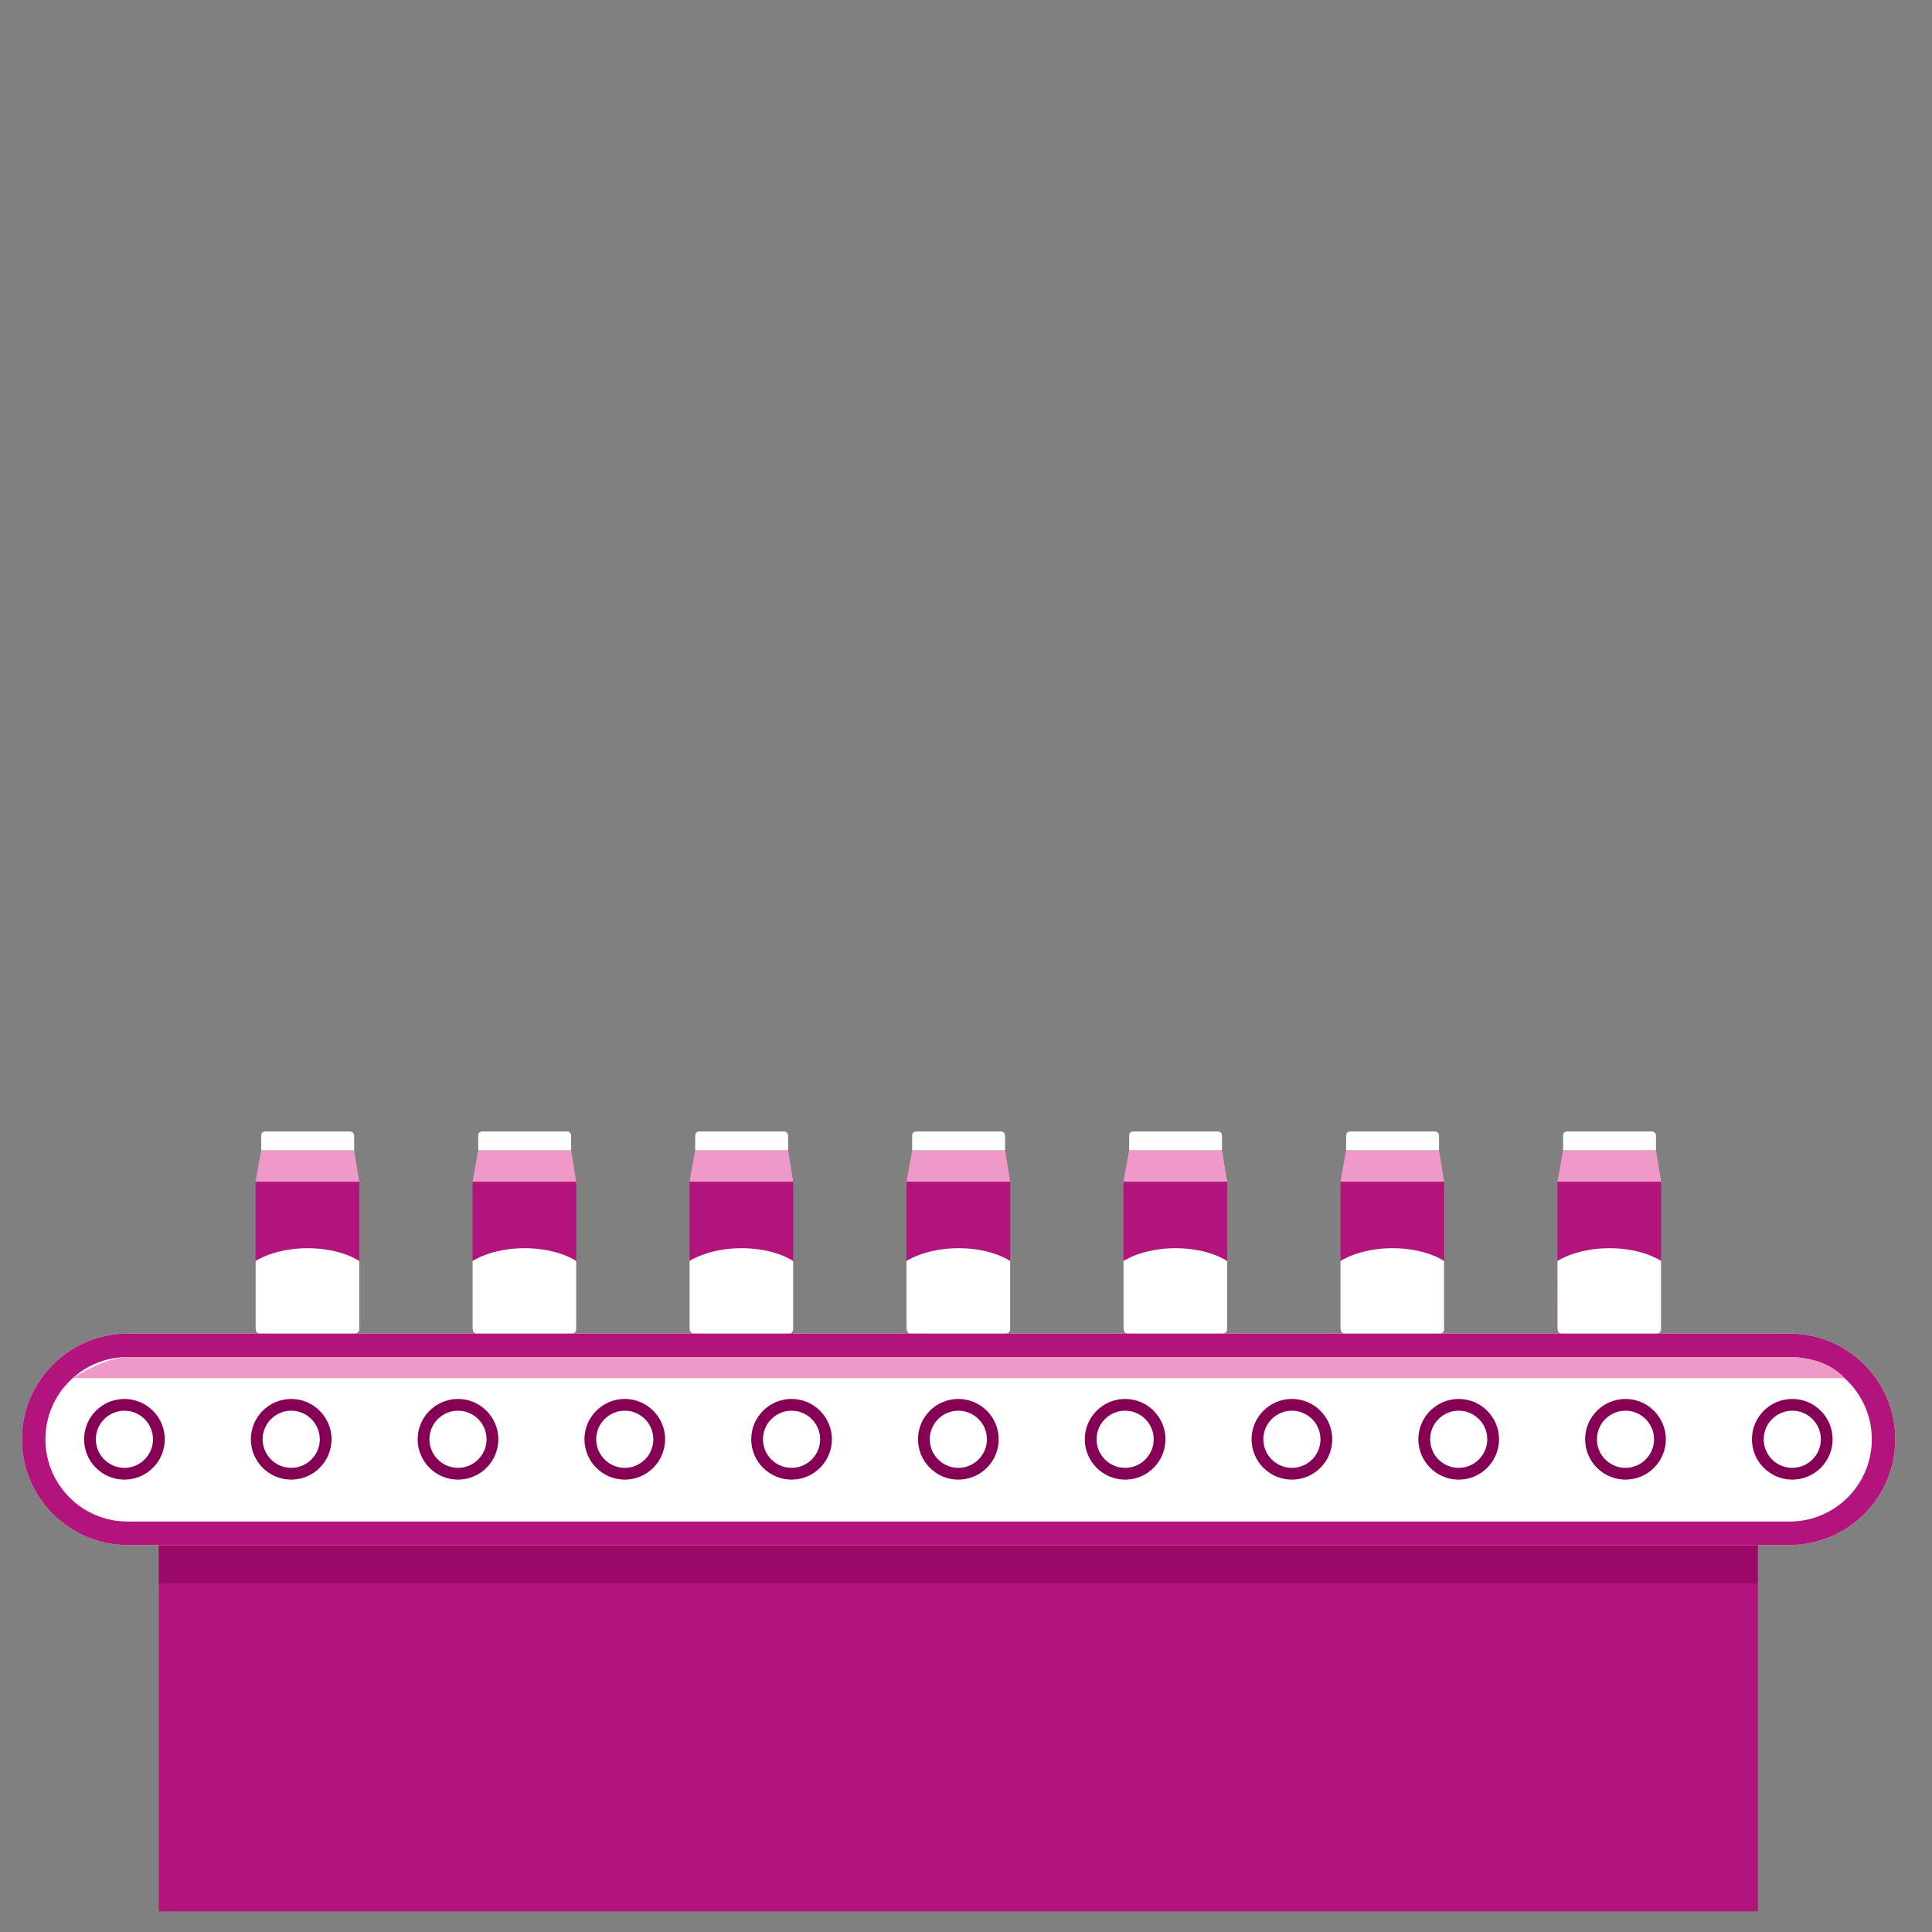 <?xml version="1.0" encoding="utf-8"?>
<!-- Generator: Adobe Illustrator 16.0.4, SVG Export Plug-In . SVG Version: 6.00 Build 0)  -->
<!DOCTYPE svg PUBLIC "-//W3C//DTD SVG 1.1//EN" "http://www.w3.org/Graphics/SVG/1.1/DTD/svg11.dtd">
<svg version="1.1" id="Calque_1" xmlns="http://www.w3.org/2000/svg" xmlns:xlink="http://www.w3.org/1999/xlink" x="0px" y="0px"
	 width="250px" height="250px" viewBox="0 0 250 250" enable-background="new 0 0 250 250" xml:space="preserve">
<rect x="0" y="0" width="250" height="250" fill="#808080" stroke="none"/>
<g>
	<rect x="20.558" y="196.885" fill="#B3147B" width="206.902" height="50.443"/>
	<rect x="20.558" y="196.885" fill="#9C0A68" width="206.902" height="8.008"/>
	<path fill="#FFFFFF" d="M231.568,172.562H16.518c-7.544,0-13.683,6.137-13.683,13.681s6.138,13.682,13.683,13.682h215.05
		c7.545,0,13.683-6.138,13.683-13.682S239.113,172.562,231.568,172.562L231.568,172.562z"/>
	<path fill="#B3147B" d="M231.568,175.602c5.877,0,10.642,4.765,10.642,10.643s-4.765,10.641-10.642,10.641H16.518
		c-5.877,0-10.642-4.764-10.642-10.641s4.764-10.643,10.642-10.643H231.568 M231.568,172.562H16.518
		c-7.544,0-13.683,6.137-13.683,13.681s6.138,13.682,13.683,13.682h215.05c7.545,0,13.683-6.138,13.683-13.682
		S239.113,172.562,231.568,172.562L231.568,172.562z"/>
	<path fill="#850055" d="M16.101,191.462c-2.879,0-5.221-2.34-5.221-5.219c0-2.877,2.342-5.22,5.221-5.22
		c2.877,0,5.219,2.343,5.219,5.22C21.32,189.123,18.978,191.462,16.101,191.462z M16.101,182.544c-2.041,0-3.699,1.66-3.699,3.699
		s1.658,3.698,3.699,3.698c2.038,0,3.698-1.659,3.698-3.698S18.139,182.544,16.101,182.544z"/>
	<path fill="#850055" d="M37.682,191.462c-2.879,0-5.219-2.34-5.219-5.219c0-2.877,2.34-5.22,5.219-5.22
		c2.878,0,5.219,2.343,5.219,5.22C42.901,189.123,40.56,191.462,37.682,191.462z M37.682,182.544c-2.04,0-3.699,1.66-3.699,3.699
		s1.66,3.698,3.699,3.698c2.04,0,3.698-1.659,3.698-3.698S39.722,182.544,37.682,182.544z"/>
	<path fill="#850055" d="M59.264,191.462c-2.878,0-5.219-2.34-5.219-5.219c0-2.877,2.341-5.22,5.219-5.22
		c2.877,0,5.219,2.343,5.219,5.22C64.483,189.123,62.142,191.462,59.264,191.462z M59.264,182.544c-2.04,0-3.699,1.66-3.699,3.699
		s1.66,3.698,3.699,3.698s3.699-1.659,3.699-3.698S61.304,182.544,59.264,182.544z"/>
	<path fill="#850055" d="M80.846,191.462c-2.877,0-5.219-2.34-5.219-5.219c0-2.877,2.342-5.22,5.219-5.22s5.219,2.343,5.219,5.22
		C86.065,189.123,83.723,191.462,80.846,191.462z M80.846,182.544c-2.04,0-3.699,1.66-3.699,3.699s1.66,3.698,3.699,3.698
		c2.039,0,3.699-1.659,3.699-3.698S82.885,182.544,80.846,182.544z"/>
	<path fill="#850055" d="M102.427,191.462c-2.877,0-5.219-2.34-5.219-5.219c0-2.877,2.341-5.22,5.219-5.22
		c2.878,0,5.219,2.343,5.219,5.22C107.646,189.123,105.305,191.462,102.427,191.462z M102.427,182.544
		c-2.04,0-3.699,1.66-3.699,3.699s1.66,3.698,3.699,3.698c2.04,0,3.7-1.659,3.7-3.698S104.467,182.544,102.427,182.544z"/>
	<path fill="#850055" d="M124.009,191.462c-2.877,0-5.219-2.34-5.219-5.219c0-2.877,2.342-5.22,5.219-5.22
		c2.88,0,5.22,2.343,5.22,5.22C129.229,189.123,126.889,191.462,124.009,191.462z M124.009,182.544c-2.04,0-3.699,1.66-3.699,3.699
		s1.66,3.698,3.699,3.698c2.039,0,3.699-1.659,3.699-3.698S126.049,182.544,124.009,182.544z"/>
	<path fill="#850055" d="M145.591,191.462c-2.877,0-5.219-2.34-5.219-5.219c0-2.877,2.342-5.22,5.219-5.22s5.22,2.343,5.22,5.22
		C150.811,189.123,148.468,191.462,145.591,191.462z M145.591,182.544c-2.04,0-3.698,1.66-3.698,3.699s1.659,3.698,3.698,3.698
		s3.699-1.659,3.699-3.698S147.63,182.544,145.591,182.544z"/>
	<path fill="#850055" d="M167.172,191.462c-2.877,0-5.219-2.34-5.219-5.219c0-2.877,2.341-5.22,5.219-5.22
		c2.879,0,5.219,2.343,5.219,5.22C172.393,189.123,170.052,191.462,167.172,191.462z M167.172,182.544
		c-2.04,0-3.697,1.66-3.697,3.699s1.657,3.698,3.697,3.698s3.7-1.659,3.7-3.698S169.212,182.544,167.172,182.544z"/>
	<path fill="#850055" d="M188.756,191.462c-2.879,0-5.221-2.34-5.221-5.219c0-2.877,2.342-5.22,5.221-5.22
		c2.877,0,5.219,2.343,5.219,5.22C193.975,189.123,191.633,191.462,188.756,191.462z M188.756,182.544
		c-2.04,0-3.699,1.66-3.699,3.699s1.66,3.698,3.699,3.698s3.698-1.659,3.698-3.698S190.795,182.544,188.756,182.544z"/>
	<path fill="#850055" d="M210.337,191.462c-2.877,0-5.219-2.34-5.219-5.219c0-2.877,2.342-5.22,5.219-5.22s5.22,2.343,5.22,5.22
		C215.557,189.123,213.215,191.462,210.337,191.462z M210.337,182.544c-2.04,0-3.698,1.66-3.698,3.699s1.659,3.698,3.698,3.698
		s3.698-1.659,3.698-3.698S212.377,182.544,210.337,182.544z"/>
	<path fill="#850055" d="M231.919,191.462c-2.879,0-5.219-2.34-5.219-5.219c0-2.877,2.34-5.22,5.219-5.22
		c2.878,0,5.22,2.343,5.22,5.22C237.139,189.123,234.797,191.462,231.919,191.462z M231.919,182.544c-2.04,0-3.698,1.66-3.698,3.699
		s1.659,3.698,3.698,3.698c2.04,0,3.7-1.659,3.7-3.698S233.959,182.544,231.919,182.544z"/>
	<path fill="#EE99C8" d="M9.407,178.328h229.271c0,0-2.042-2.727-7.109-2.727c-5.066,0-215.051,0-215.051,0
		S13.952,175.48,9.407,178.328z"/>
	<g>
		<path fill="#B3147B" d="M45.828,172.562c0.832,0,0.66-0.711,0.66-0.711v-18.947H33.071v18.947c0,0-0.171,0.711,0.661,0.711
			C34.565,172.562,44.994,172.562,45.828,172.562z"/>
		<polygon fill="#EE99C8" points="33.071,152.904 33.806,148.84 45.828,148.84 46.487,152.904 		"/>
		<path fill="#FFFFFF" d="M33.806,148.84c0,0,0-1.615,0-1.885s0.099-0.539,0.562-0.539c0.465,0,10.455,0,10.895,0
			s0.564,0.294,0.564,0.636c0,0.343,0,1.788,0,1.788H33.806z"/>
		<path fill="#FFFFFF" d="M33.071,163.173c0,0,2.424-1.657,6.745-1.657c4.32,0,6.671,1.657,6.671,1.657v8.681
			c0,0,0.147,0.709-0.66,0.709c-0.809,0-11.64,0-12.095,0c-0.453,0-0.661-0.184-0.661-0.709
			C33.071,171.326,33.071,163.173,33.071,163.173z"/>
	</g>
	<g>
		<path fill="#B3147B" d="M73.904,172.562c0.832,0,0.661-0.711,0.661-0.711v-18.947H61.149v18.947c0,0-0.172,0.711,0.66,0.711
			C62.642,172.562,73.072,172.562,73.904,172.562z"/>
		<polygon fill="#EE99C8" points="61.149,152.904 61.882,148.84 73.904,148.84 74.565,152.904 		"/>
		<path fill="#FFFFFF" d="M61.882,148.84c0,0,0-1.615,0-1.885s0.099-0.539,0.564-0.539c0.464,0,10.453,0,10.894,0
			s0.564,0.294,0.564,0.636c0,0.343,0,1.788,0,1.788H61.882z"/>
		<path fill="#FFFFFF" d="M61.149,163.173c0,0,2.422-1.657,6.745-1.657c4.321,0,6.671,1.657,6.671,1.657v8.681
			c0,0,0.146,0.709-0.661,0.709c-0.809,0-11.64,0-12.095,0c-0.454,0-0.66-0.184-0.66-0.709
			C61.149,171.326,61.149,163.173,61.149,163.173z"/>
	</g>
	<g>
		<path fill="#B3147B" d="M101.98,172.562c0.832,0,0.661-0.709,0.661-0.709v-18.949H89.225v18.949c0,0-0.172,0.709,0.661,0.709
			C90.718,172.562,101.148,172.562,101.98,172.562z"/>
		<polygon fill="#EE99C8" points="89.225,152.904 89.96,148.84 101.98,148.84 102.641,152.904 		"/>
		<path fill="#FFFFFF" d="M89.96,148.84c0,0,0-1.615,0-1.885s0.097-0.539,0.562-0.539s10.455,0,10.895,0s0.563,0.295,0.563,0.636
			c0,0.343,0,1.788,0,1.788H89.96z"/>
		<path fill="#FFFFFF" d="M89.225,163.173c0,0,2.424-1.657,6.745-1.657c4.321,0,6.671,1.657,6.671,1.657v8.681
			c0,0,0.147,0.709-0.661,0.709c-0.807,0-11.64,0-12.094,0c-0.455,0-0.661-0.185-0.661-0.709
			C89.225,171.326,89.225,163.173,89.225,163.173z"/>
	</g>
	<g>
		<path fill="#B3147B" d="M130.057,172.562c0.832,0,0.661-0.709,0.661-0.709v-18.949h-13.416v18.949c0,0-0.171,0.709,0.661,0.709
			S129.225,172.562,130.057,172.562z"/>
		<polygon fill="#EE99C8" points="117.301,152.904 118.036,148.84 130.057,148.84 130.717,152.904 		"/>
		<path fill="#FFFFFF" d="M118.036,148.84c0,0,0-1.615,0-1.885s0.097-0.539,0.562-0.539c0.465,0,10.455,0,10.895,0
			s0.562,0.295,0.562,0.636c0,0.343,0,1.788,0,1.788H118.036z"/>
		<path fill="#FFFFFF" d="M117.301,163.173c0,0,2.424-1.657,6.745-1.657c4.321,0,6.671,1.657,6.671,1.657v8.681
			c0,0,0.147,0.709-0.662,0.709c-0.807,0-11.64,0-12.093,0c-0.455,0-0.661-0.185-0.661-0.709
			C117.301,171.326,117.301,163.173,117.301,163.173z"/>
	</g>
	<g>
		<path fill="#B3147B" d="M158.132,172.562c0.833,0,0.661-0.709,0.661-0.709v-18.949h-13.416v18.949c0,0-0.171,0.709,0.661,0.709
			S157.3,172.562,158.132,172.562z"/>
		<polygon fill="#EE99C8" points="145.377,152.904 146.111,148.84 158.132,148.84 158.793,152.904 		"/>
		<path fill="#FFFFFF" d="M146.111,148.84c0,0,0-1.615,0-1.885s0.098-0.539,0.562-0.539s10.454,0,10.895,0
			c0.443,0,0.562,0.295,0.562,0.636c0,0.343,0,1.788,0,1.788H146.111z"/>
		<path fill="#FFFFFF" d="M145.377,163.173c0,0,2.424-1.657,6.745-1.657s6.671,1.657,6.671,1.657v8.681c0,0,0.146,0.709-0.661,0.709
			c-0.807,0-11.638,0-12.093,0c-0.454,0-0.661-0.185-0.661-0.709C145.377,171.326,145.377,163.173,145.377,163.173z"/>
	</g>
	<g>
		<path fill="#B3147B" d="M186.209,172.562c0.832,0,0.661-0.709,0.661-0.709v-18.949h-13.416v18.949c0,0-0.172,0.709,0.659,0.709
			C174.948,172.562,185.377,172.562,186.209,172.562z"/>
		<polygon fill="#EE99C8" points="173.455,152.904 174.188,148.84 186.209,148.84 186.871,152.904 		"/>
		<path fill="#FFFFFF" d="M174.188,148.84c0,0,0-1.615,0-1.885s0.1-0.539,0.564-0.539c0.464,0,10.453,0,10.893,0
			c0.442,0,0.564,0.295,0.564,0.636c0,0.343,0,1.788,0,1.788H174.188z"/>
		<path fill="#FFFFFF" d="M173.455,163.173c0,0,2.422-1.657,6.743-1.657s6.672,1.657,6.672,1.657v8.681c0,0,0.146,0.709-0.661,0.709
			c-0.809,0-11.641,0-12.096,0c-0.453,0-0.659-0.185-0.659-0.709C173.455,171.326,173.455,163.173,173.455,163.173z"/>
	</g>
	<g>
		<path fill="#B3147B" d="M214.286,172.562c0.832,0,0.661-0.709,0.661-0.709v-18.949h-13.416v18.949c0,0-0.172,0.709,0.66,0.709
			S213.454,172.562,214.286,172.562z"/>
		<polygon fill="#EE99C8" points="201.531,152.904 202.264,148.84 214.286,148.84 214.947,152.904 		"/>
		<path fill="#FFFFFF" d="M202.264,148.84c0,0,0-1.615,0-1.885s0.1-0.539,0.564-0.539s10.454,0,10.895,0
			c0.441,0,0.562,0.295,0.562,0.636c0,0.343,0,1.788,0,1.788H202.264z"/>
		<path fill="#FFFFFF" d="M201.531,163.173c0,0,2.424-1.657,6.744-1.657c4.322,0,6.672,1.657,6.672,1.657v8.681
			c0,0,0.146,0.709-0.661,0.709s-11.64,0-12.093,0c-0.455,0-0.661-0.185-0.661-0.709
			C201.531,171.326,201.531,163.173,201.531,163.173z"/>
	</g>
</g>
</svg>

